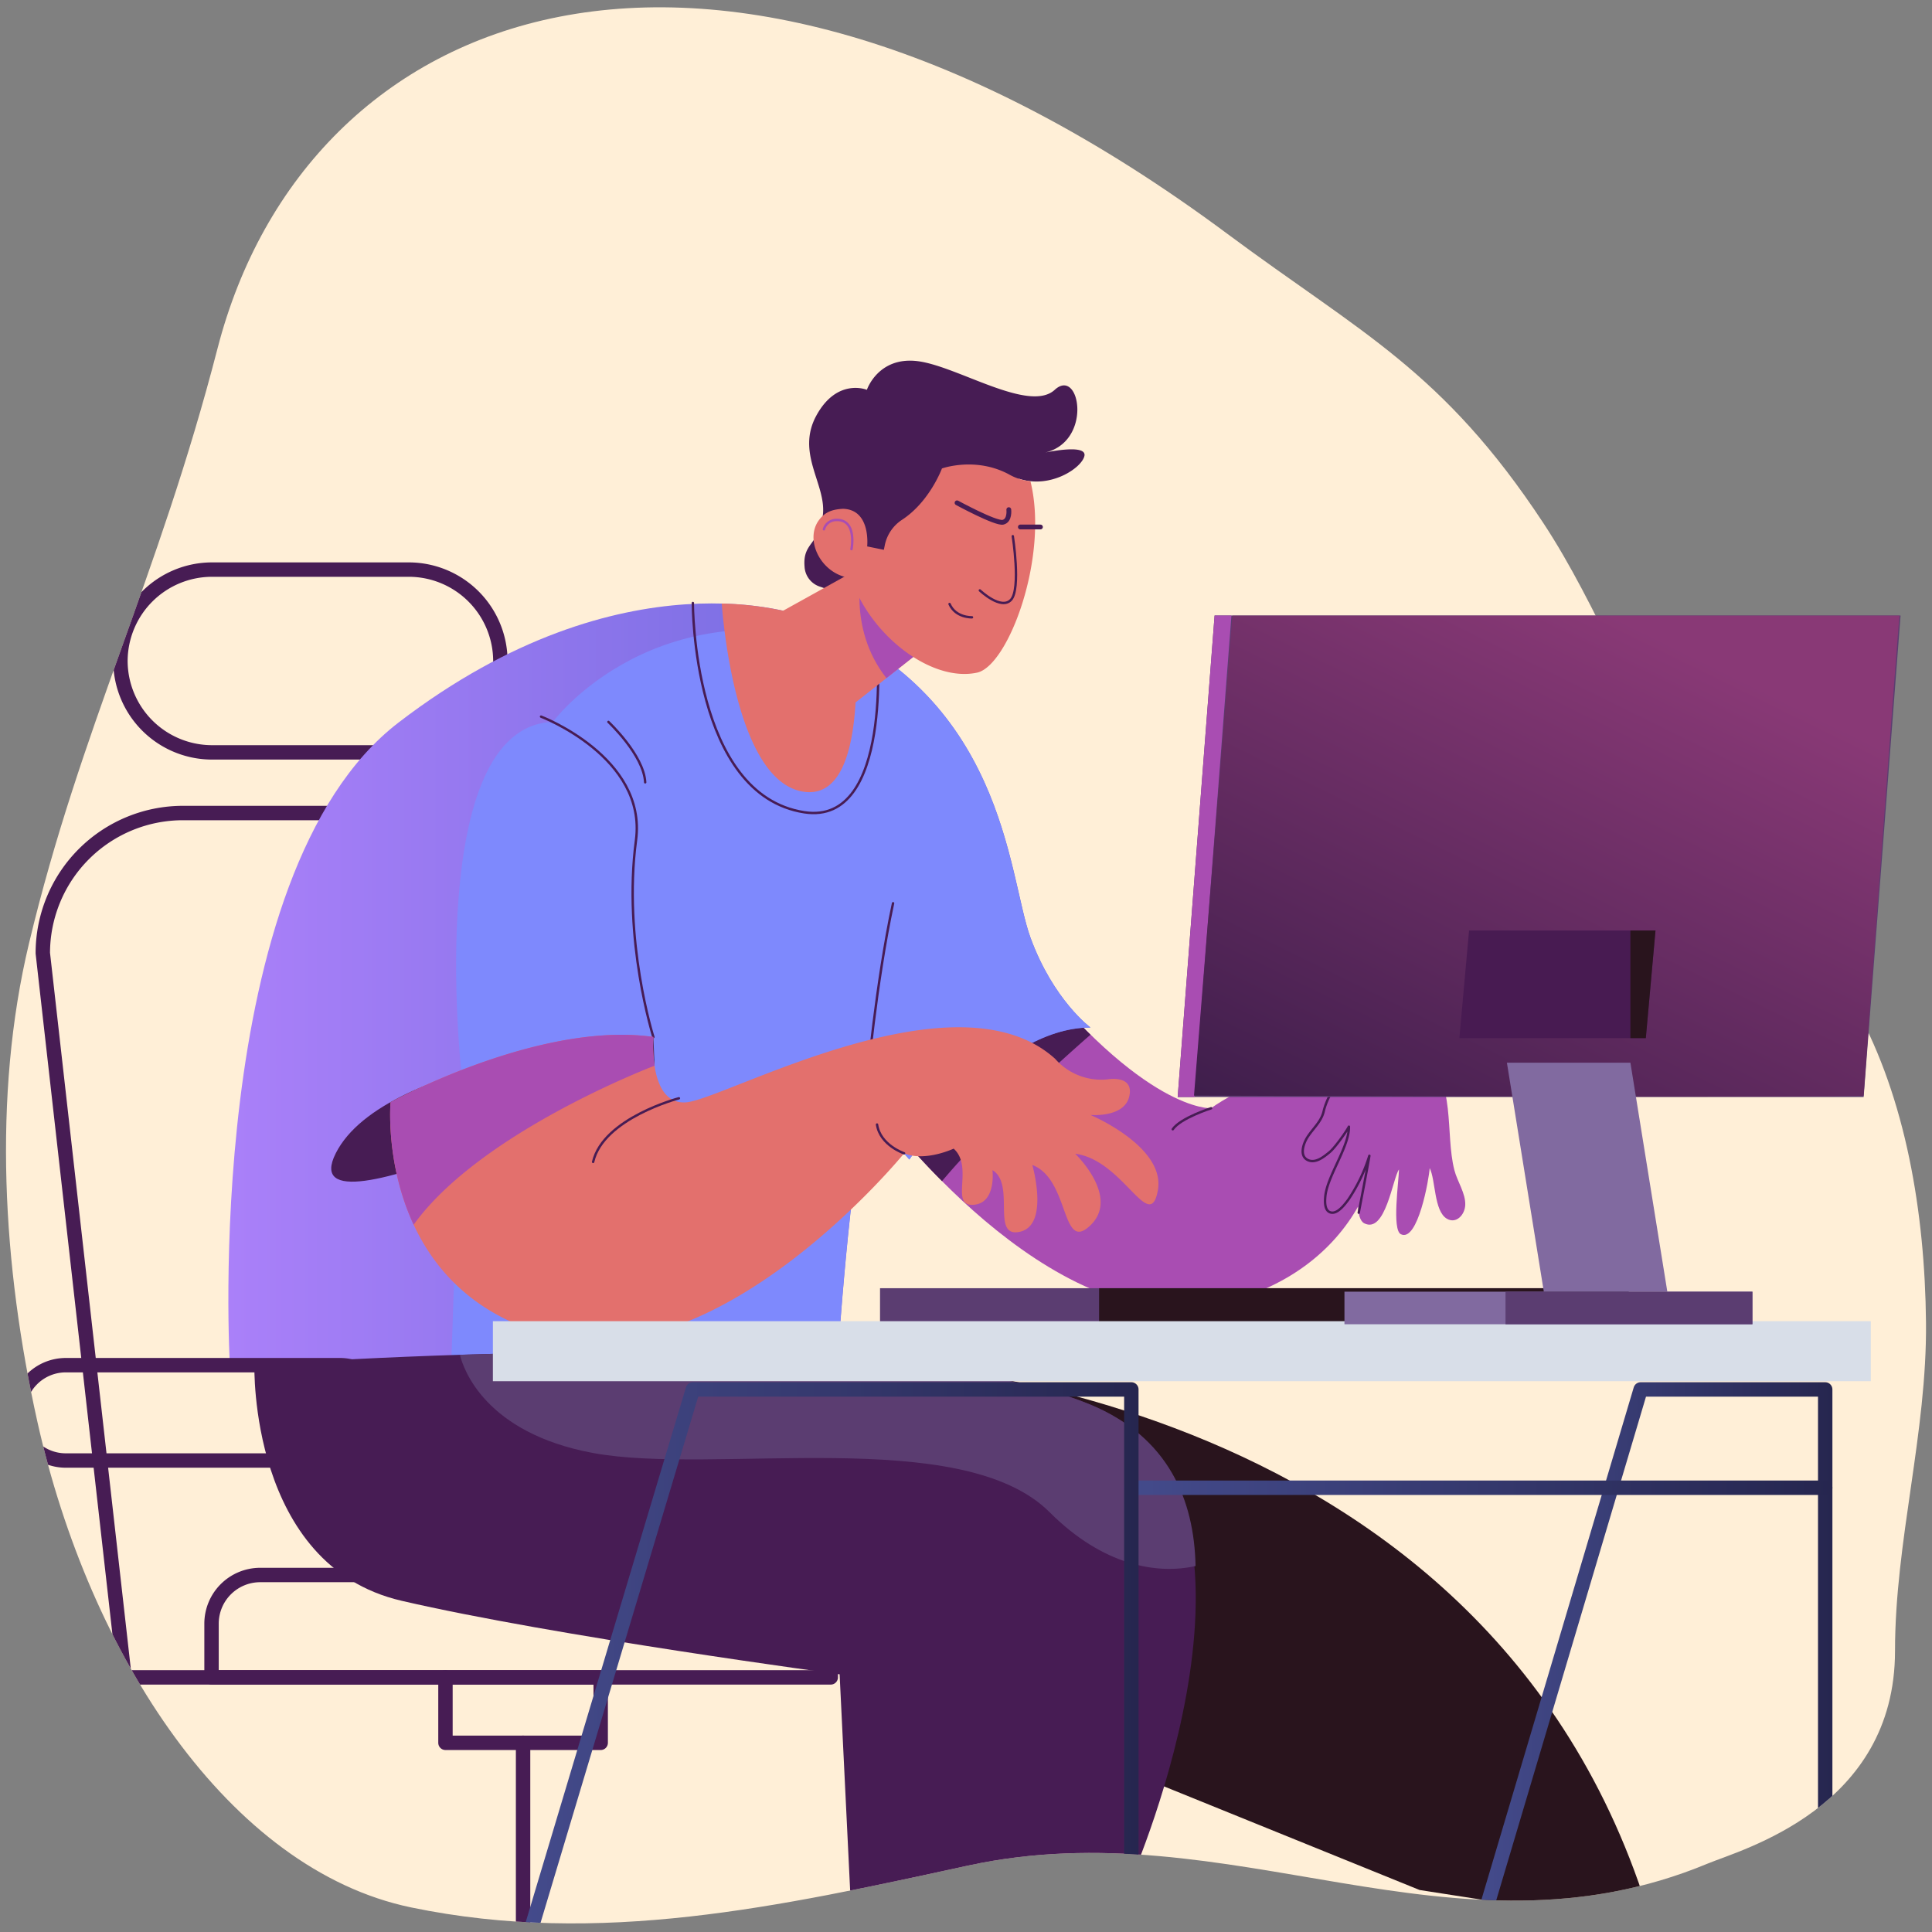 <svg xmlns="http://www.w3.org/2000/svg" xmlns:xlink="http://www.w3.org/1999/xlink" id="Capa_1" data-name="Capa 1" viewBox="0 0 805 805"><rect x="0" y="0" width="805" height="805" fill="#808080" stroke="none"/><defs><style>.cls-1,.cls-14,.cls-15,.cls-16,.cls-18,.cls-19,.cls-4,.cls-5,.cls-9{fill:none}.cls-2{clip-path:url(#clip-path)}.cls-3{fill:#ffefd7}.cls-15,.cls-4,.cls-9{stroke:#471c54}.cls-14,.cls-15,.cls-16,.cls-18,.cls-19,.cls-4,.cls-9{stroke-linecap:round;stroke-linejoin:round}.cls-16,.cls-18,.cls-19,.cls-4{stroke-width:6px}.cls-5{stroke:#e1e4e5;stroke-miterlimit:10;stroke-width:4px}.cls-6{fill:#29141d}.cls-7{fill:#a94db2}.cls-8{fill:#471c54}.cls-10{fill:url(#linear-gradient)}.cls-11{fill:#7e89fd}.cls-12{fill:#5b3d71}.cls-13{fill:#e3706d}.cls-14{stroke:#a94db2}.cls-15{stroke-width:2px}.cls-16{stroke:url(#linear-gradient-2)}.cls-17{fill:#d8dee8}.cls-18{stroke:url(#linear-gradient-3)}.cls-19{stroke:url(#linear-gradient-4)}.cls-20{fill:url(#linear-gradient-5)}.cls-21{fill:#816aa0}.cls-22{fill:#481b52}</style><clipPath id="clip-path"><path d="M511.5,97.5c55.61,41.34,89.59,56.77,131.55,120.42,23,34.9,38.23,77.94,61.65,112.36,21.63,31.79,49.8,55.52,68.8,90.15,20.44,37.27,28.54,84.44,29,130.52s-12.91,91.22-12.91,136.94c0,65.61-64,82.75-78.07,88.61-106.23,44.16-198.36-23-308.22.84-78.56,17.06-153.35,33.73-232,17.42C95.46,779,37.25,689.84,15.54,592.22,1.21,527.8-3.23,457.12,12.08,393.09c21.46-89.75,53.68-151.63,78.57-247.95C127.5,2.5,293.22-64.76,511.5,97.5Z" class="cls-1"/></clipPath><linearGradient id="linear-gradient" x1="95.15" x2="454.37" y1="410.12" y2="410.12" gradientUnits="userSpaceOnUse"><stop offset="0" stop-color="#aa80f9"/><stop offset="1" stop-color="#6165d7"/></linearGradient><linearGradient id="linear-gradient-2" x1="616.5" x2="763.5" y1="686.72" y2="686.72" gradientUnits="userSpaceOnUse"><stop offset="0" stop-color="#444b8c"/><stop offset="1" stop-color="#26264f"/></linearGradient><linearGradient id="linear-gradient-3" x1="468.4" y1="619.89" y2="619.89" xlink:href="#linear-gradient-2"/><linearGradient id="linear-gradient-4" x1="217.5" x2="474.4" y1="692.72" y2="692.72" xlink:href="#linear-gradient-2"/><linearGradient id="linear-gradient-5" x1="-2757.93" x2="-2623.27" y1="538.33" y2="264.79" gradientTransform="translate(3313.42)" gradientUnits="userSpaceOnUse"><stop offset="0" stop-color="#311944"/><stop offset="1" stop-color="#893976"/></linearGradient></defs><g class="cls-2"><path d="M511.5,97.5c55.61,41.34,89.59,56.77,131.55,120.42,23,34.9,38.23,77.94,61.65,112.36,21.63,31.79,49.8,55.52,68.8,90.15,20.44,37.27,28.54,84.44,29,130.52s-12.91,91.22-12.91,136.94c0,65.61-64,82.75-78.07,88.61-106.23,44.16-198.36-23-308.22.84-78.56,17.06-153.35,33.73-232,17.42C95.46,779,37.25,689.84,15.54,592.22,1.21,527.8-3.23,457.12,12.08,393.09c21.46-89.75,53.68-151.63,78.57-247.95C127.5,2.5,293.22-64.76,511.5,97.5Z" class="cls-3"/><line x1="217.95" x2="217.95" y1="726.17" y2="806.5" class="cls-4"/><path d="M256.44,656.25,227.21,397.16a58.4,58.4,0,0,0-58.4-58.4H76.24a58.4,58.4,0,0,0-58.4,58.4L51.89,698.91H185.5" class="cls-4"/><path d="M170.41,313.49H88.26a38.2,38.2,0,0,1-38.08-38.08h0a38.2,38.2,0,0,1,38.08-38.08h82.15a38.2,38.2,0,0,1,38.08,38.08h0A38.2,38.2,0,0,1,170.41,313.49Z" class="cls-4"/><path d="M244.23,568.82h74.18a19.93,19.93,0,0,1,19.87,19.87h0a19.92,19.92,0,0,1-19.87,19.86H251.06" class="cls-5"/><path d="M346.14,698.91h-258V676.53a20.28,20.28,0,0,1,20.28-20.28H325.86a20.28,20.28,0,0,1,20.28,20.28Z" class="cls-4"/><rect width="64.68" height="27.27" x="185.61" y="698.91" class="cls-4"/><path d="M349.83,566.33S610.5,568.5,684.5,789.5l-48,5-45-7L339,685.14Z" class="cls-6"/><path d="M606,487.58c-4-15.51.93-36.93-12.87-48.13-7.58-6.15-20.79-6.75-30.21-5.1-7.2,1.26-49,20.11-58.24,27.41,0,0-27.72,1.95-78.08-62l-59.85,63S436.78,558,505.44,543.85c31.56-6.52,50.53-23.57,60.41-41.09.18,3.11.79,6,2.57,6.94,8.86,4.52,11.86-18.73,14.49-22.44-.08,4.94-3,25.15.79,27,7.08,3.49,11.78-23.31,12-27.57,2.53,5,1.73,18,7.22,21.14,3.89,2.23,7.46-1.73,7.6-5.77C610.73,497.27,607.19,492.24,606,487.58Z" class="cls-7"/><path d="M426.57,399.73l-59.85,63a290.6,290.6,0,0,0,25.79,29.41c23.29-27.71,61.86-61,61.86-61h0A322.53,322.53,0,0,1,426.57,399.73Z" class="cls-8"/><path d="M561.9,448.67c-5.22,1.14-9.22,9.51-10.36,14.35-1,4.37-4.43,7.11-6.82,10.88-1.7,2.69-3.45,7.9.37,9.53,3.21,1.36,6.59-1.49,8.86-3.33s7.08-8.67,8.09-10.65c.2,8.2-9,20.57-9.82,29-.22,2.3-.39,6.41,2.58,6.81,2.76.37,5.63-3.59,7-5.4a69.12,69.12,0,0,0,8.77-18.29c-.65,4.1-3.51,18.9-4.43,23.71" class="cls-9"/><path d="M504.65,461.76s-12.8,4.08-16,8.76" class="cls-9"/><path d="M334.57,256.75S260.32,228.8,166.13,301c-82.5,63.24-70.35,267.81-70.35,267.81H348.84s5.66-85.91,12.48-105.54l17.59,19.86s36.31-55,75.46-55c0,0-15.46-11.34-25-37.44S419,288,334.57,256.75Z" class="cls-10"/><path d="M429.34,390.66c-8.39-22.87-10-84.47-67-120.37l-1.18-.37c-87.27-28.25-130.81,30.88-130.81,30.88-53.82,1.77-38.19,145.13-38.19,145.13L188,568.82h160.8s5.66-85.91,12.48-105.54l17.59,19.86s36.31-55,75.46-55C454.37,428.1,438.91,416.76,429.34,390.66Z" class="cls-11"/><path d="M288.69,251.25s-.26,80,46.46,87.2c37,5.68,30.28-69.66,30.28-69.66" class="cls-9"/><path d="M372.11,376.35c-7.21,33.77-10.79,74.45-10.79,74.45" class="cls-9"/><path d="M225.43,298.59s44.17,16.86,39.57,51.5c-5.53,41.7,7.24,82,7.24,82" class="cls-9"/><path d="M253.51,300.8s14.76,13.82,15.32,25.17" class="cls-9"/><path d="M106,568.82s-2.27,83.41,61.28,98.16,182.56,30.64,182.56,30.64l4.67,95.88,117-11s70.28-160.91-17.12-197.23S106,568.82,106,568.82Z" class="cls-8"/><path d="M498.15,652.51c-.56-27.53-11.22-53.71-43.77-67.24-55-22.83-178.57-23.45-262.76-20.77,1.41,5.73,10.37,32.57,55.51,40.92,50.64,9.36,153.62-11.92,190.22,24.68C459.63,652.38,482.16,656.11,498.15,652.51Z" class="cls-12"/><path d="M434.37,188.8c21.28-3.83,15.75-36.17,5.11-26.38s-40.43-9.79-57-11.92-21.28,11.92-21.28,11.92-12.34-5.11-21,10.64,4,28.51,2.69,41.28-8.51,11.49-7.66,21.7a9.26,9.26,0,0,0,6.47,8.42h0l.18.07.06,0c2.66,1,27.75,10.17,46.27,1.92,15.11-6.74,30.21-34.6,36.32-47,13,4.37,26.14-4.39,27.3-9.43C453.1,184.55,434.37,188.8,434.37,188.8Z" class="cls-8"/><path d="M382.46,272.21l-23-36.17L326.3,254.47a135,135,0,0,0-25.58-3c.83,11,6.88,74.83,34.43,78.46,15.29,2,20.2-17.51,21.33-37.24Z" class="cls-13"/><path d="M369.34,282.55l13.12-10.34-23-36.17S352.65,261.36,369.34,282.55Z" class="cls-7"/><path d="M420.75,197.85c-14-7.77-28.27-2.66-28.27-2.66S387.4,209,375.91,216.54A16.55,16.55,0,0,0,368.7,227l-.43,2.09-6.95-1.42S363,212.31,351.24,212c-4.22.23-7.29,1.18-9.86,4.51-6.54,8.46.94,23.06,13.15,24.32,8,23.86,33.52,43.57,52.61,39.43,13-2.84,30-48.29,22.21-79.74A22.63,22.63,0,0,1,420.75,197.85Z" class="cls-13"/><path d="M354.79,228.8s2.55-12.86-6.8-12.12a5.31,5.31,0,0,0-4.69,3.86" class="cls-14"/><path d="M422,223.41s3.41,21.88-.71,26.47S408.27,246,408.27,246" class="cls-9"/><path d="M405,257.21s-6.81.28-9.36-5.54" class="cls-9"/><path d="M398.77,209.51s16.17,8.8,19.15,8.09,2.41-5.25,2.41-5.25" class="cls-15"/><line x1="425.15" x2="433.52" y1="219.58" y2="219.58" class="cls-15"/><path d="M272.24,432.08s-111.92,7.86-132.35,48.47,132.84-36.49,132.84-36.49Z" class="cls-8"/><path d="M162.73,459.31s61.85-34,109.51-27.23c0,0-2.27,28.37,13.62,27.23s112.34-55.6,153.76-18.16A25.54,25.54,0,0,0,462,449.67s10.64-1.71,8.51,7.23-16.17,7.66-16.17,7.66,31.49,13.19,28.09,31.49S468,483.28,448,480.73c0,0,18.72,17.87,6.38,29.79s-8.51-19.15-24.25-25.11c0,0,7.23,25-5.11,27.81s-1.7-19.72-11.49-25.68c0,0,1.7,14-8.09,14.47s.43-15.75-8.08-23.41c0,0-11.91,5.59-20.64,1.95,0,0-77.66,95.5-149.16,75.5S162.73,459.31,162.73,459.31Z" class="cls-13"/><path d="M272.73,444.06a58.58,58.58,0,0,1-.49-12c-47.66-6.81-109.51,27.23-109.51,27.23s-2.22,25.54,9.63,51c27.91-38.81,100.37-66.24,100.37-66.24Z" class="cls-7"/><path d="M376.71,480.55s-10-3.37-11.28-12" class="cls-9"/><path d="M282.88,457.62s-31.49,8.22-35.75,26.51" class="cls-9"/><rect width="311.91" height="13.92" x="366.68" y="536.76" class="cls-12"/><rect width="220.64" height="13.92" x="457.95" y="536.76" class="cls-6"/><polyline points="619.5 794.5 683.6 578.93 760.5 578.93 760.5 760.5" class="cls-16"/><rect width="574.13" height="25" x="205.37" y="550.5" class="cls-17"/><line x1="471.4" x2="760.5" y1="619.89" y2="619.89" class="cls-18"/><polyline points="220.5 806.5 288.69 578.93 471.39 578.93 471.39 774.5" class="cls-19"/><path d="M141.68,608.55H27.37A19.92,19.92,0,0,1,7.5,588.69h0a19.93,19.93,0,0,1,19.87-19.87H141.68a19.93,19.93,0,0,1,19.87,19.87h0A19.92,19.92,0,0,1,141.68,608.55Z" class="cls-4"/></g><polygon points="776.52 457.09 490.7 457.09 506.08 256.46 791.9 256.46 776.52 457.09" class="cls-12"/><polygon points="497.72 457.09 490.7 457.09 506.08 256.46 513.1 256.46 497.72 457.09" class="cls-7"/><path d="M497.5,456.5s277.72,1,279,0c0,0,14.57-199.57,15-200h-278Z" class="cls-20"/><polygon points="694.72 538.2 643.26 538.2 627.88 442.8 679.34 442.8 694.72 538.2" class="cls-21"/><rect width="169.99" height="13.57" x="560.19" y="538.2" class="cls-21"/><rect width="102.88" height="13.57" x="627.3" y="538.2" class="cls-12"/><polygon points="685.76 432.55 608.07 432.55 612.11 387.7 689.79 387.7 685.76 432.55" class="cls-22"/><polygon points="685.76 432.55 679.34 432.55 679.34 387.7 689.79 387.7 685.76 432.55" class="cls-6"/></svg>